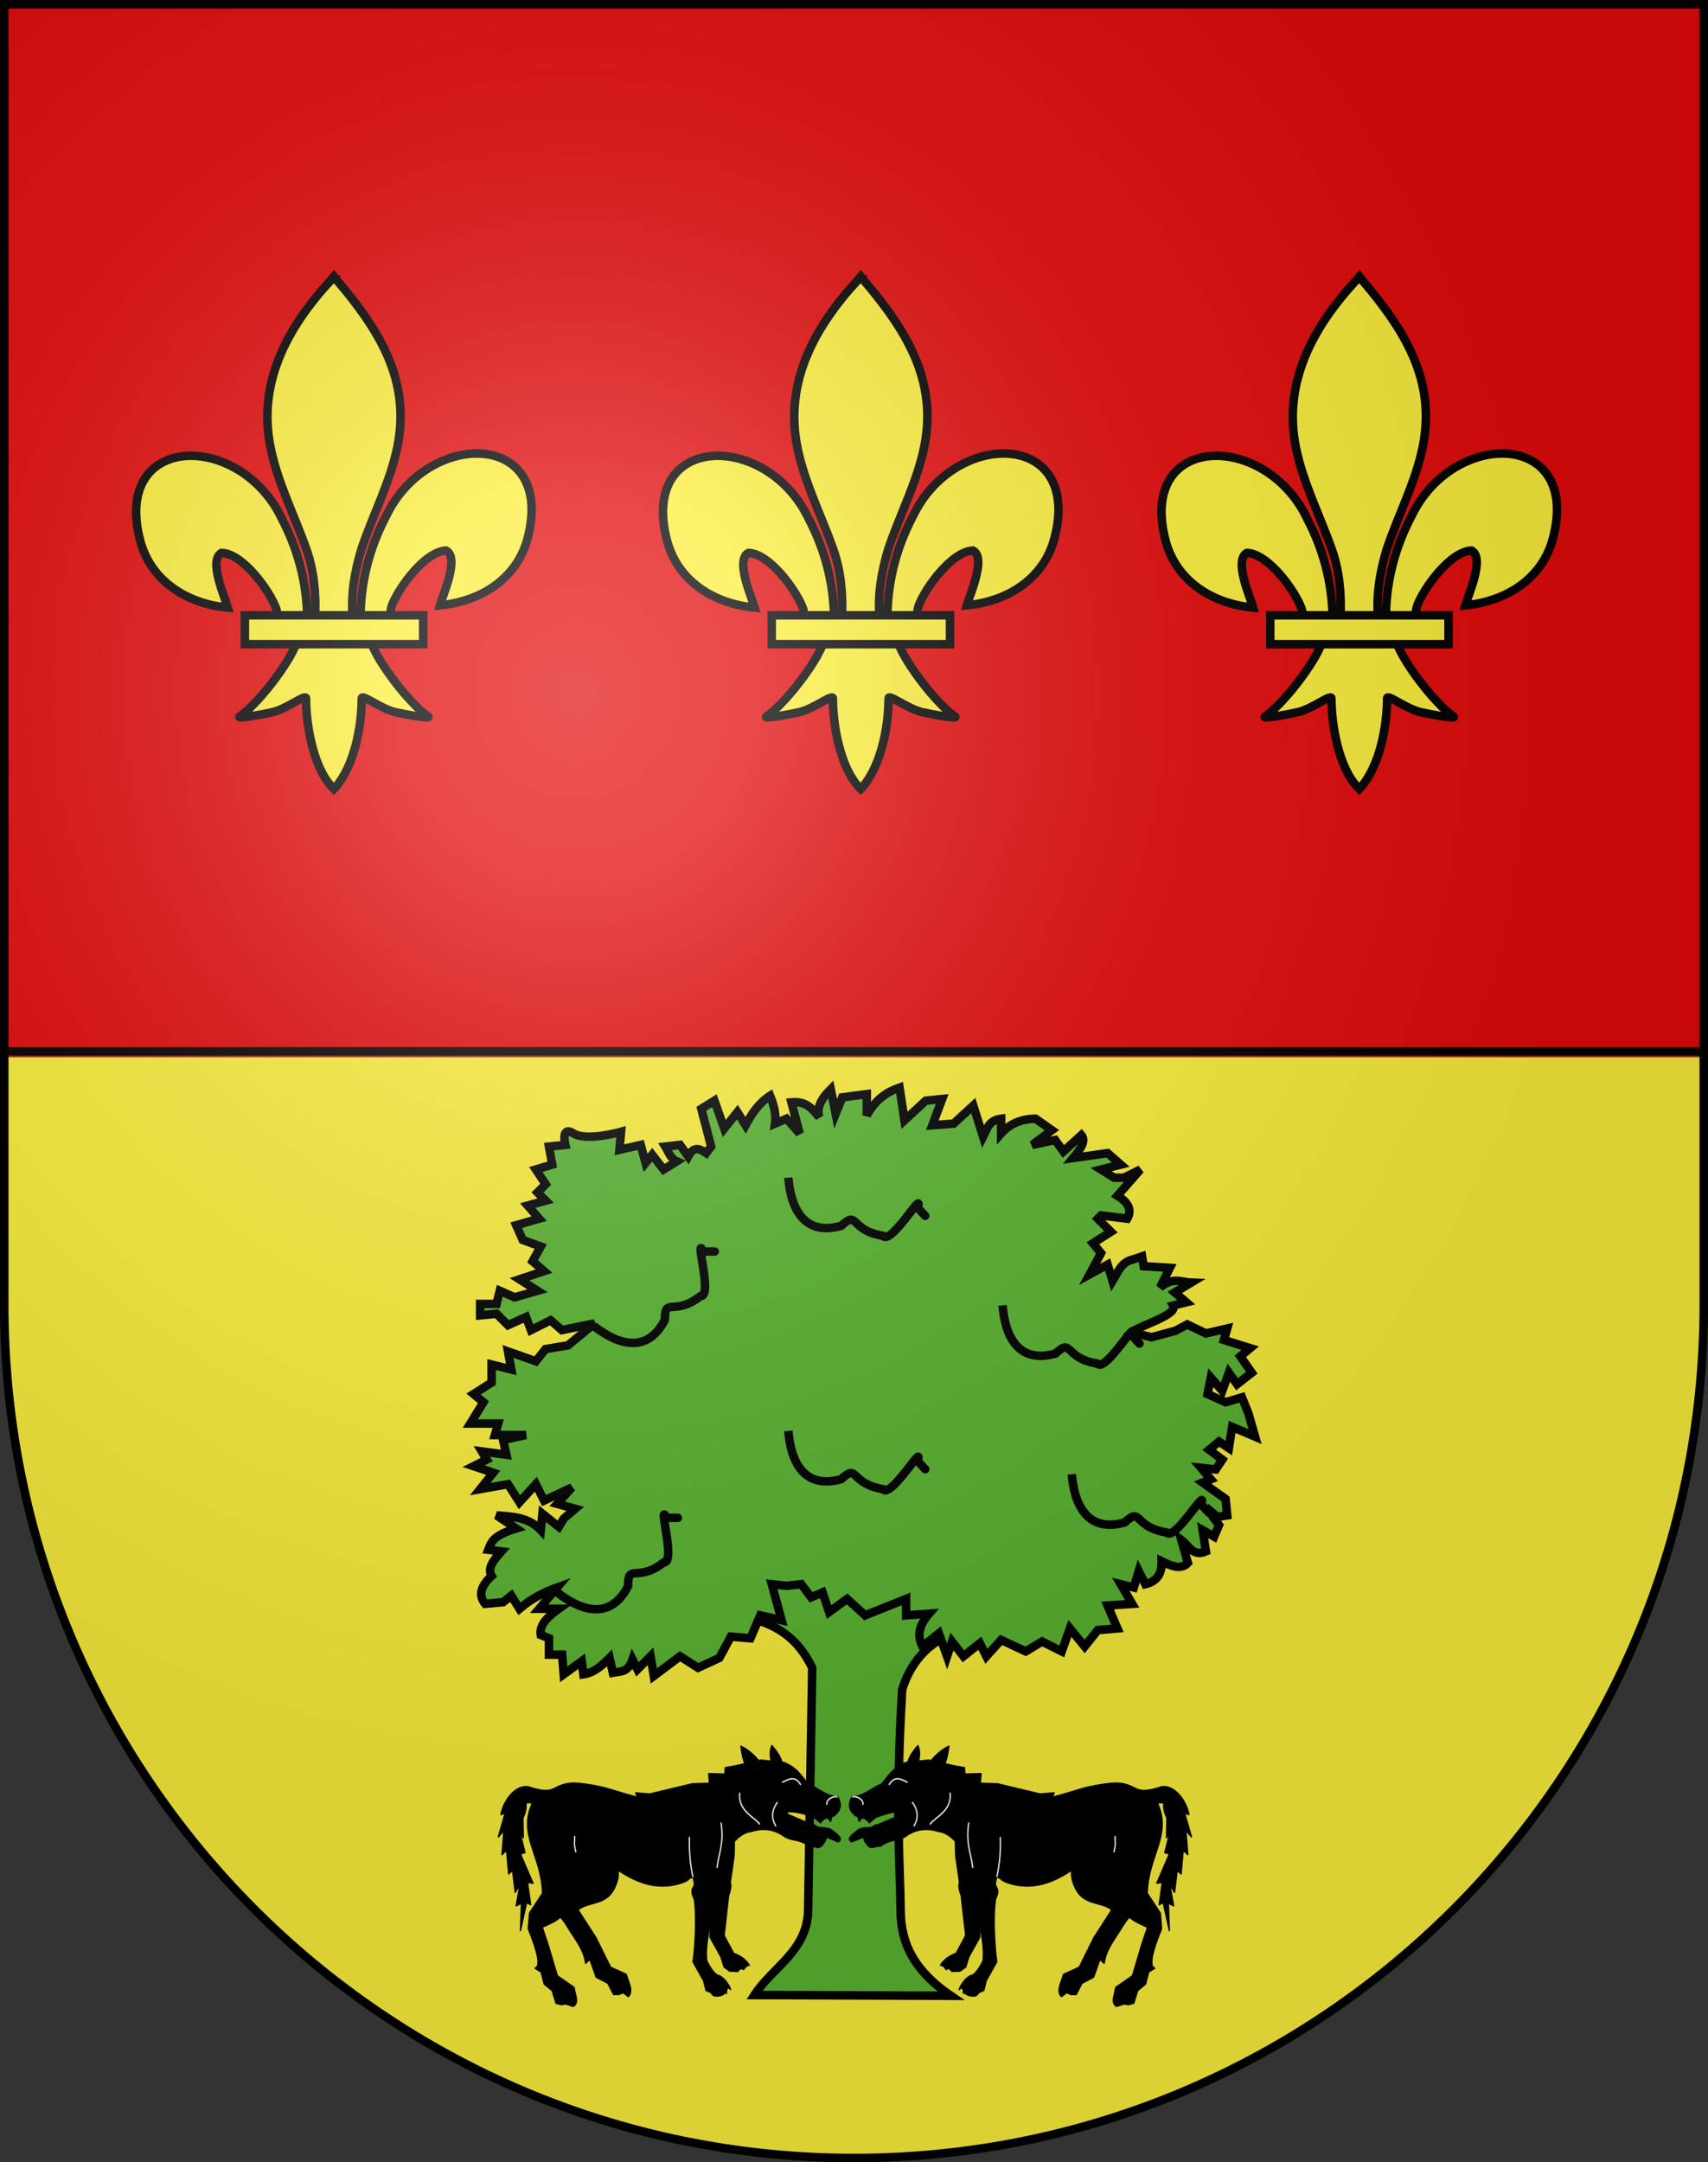 <?xml version="1.0" encoding="UTF-8" standalone="no"?>
<svg
   xmlns:dc="http://purl.org/dc/elements/1.1/"
   xmlns:cc="http://creativecommons.org/ns#"
   xmlns:rdf="http://www.w3.org/1999/02/22-rdf-syntax-ns#"
   xmlns:svg="http://www.w3.org/2000/svg"
   xmlns="http://www.w3.org/2000/svg"
   xmlns:xlink="http://www.w3.org/1999/xlink"
   xmlns:sodipodi="http://sodipodi.sourceforge.net/DTD/sodipodi-0.dtd"
   xmlns:inkscape="http://www.inkscape.org/namespaces/inkscape"
   height="763"
   width="603"
   version="1.0"
   id="svg20"
   sodipodi:version="0.32"
   inkscape:version="0.48.2 r9819"
   sodipodi:docname="Blason_Es_famille_Aduña_(Guipuscoa).svg"
   inkscape:output_extension="org.inkscape.output.svg.inkscape"
   sodipodi:modified="true">
  <rect width="100%" height="100%" fill="#333333" stroke="none"/>
  <defs
     id="defs29">
    <linearGradient
       id="linearGradient2893">
      <stop
         style="stop-color:#ffffff;stop-opacity:0.314;"
         offset="0"
         id="stop2895" />
      <stop
         id="stop2897"
         offset="0.19"
         style="stop-color:#ffffff;stop-opacity:0.251;" />
      <stop
         style="stop-color:#6b6b6b;stop-opacity:0.125;"
         offset="0.6"
         id="stop2901" />
      <stop
         style="stop-color:#000000;stop-opacity:0.125;"
         offset="1"
         id="stop2899" />
    </linearGradient>
    <radialGradient
       inkscape:collect="always"
       xlink:href="#linearGradient2893"
       id="radialGradient3236"
       gradientUnits="userSpaceOnUse"
       gradientTransform="matrix(1.215,1.531577e-24,1.464684e-23,1.267,-839.192,-490.489)"
       cx="858.042"
       cy="579.933"
       fx="858.042"
       fy="579.933"
       r="300" />
    <radialGradient
       gradientTransform="matrix(1.353,0,0,1.349,-77.629,-85.747)"
       gradientUnits="userSpaceOnUse"
       xlink:href="#linearGradient2893-0"
       id="radialGradient3163"
       fy="226.331"
       fx="221.445"
       r="300"
       cy="226.331"
       cx="221.445" />
    <linearGradient
       id="linearGradient2893-0">
      <stop
         id="stop2895-9"
         offset="0"
         style="stop-color:#ffffff;stop-opacity:0.314" />
      <stop
         id="stop2897-4"
         offset="0.19"
         style="stop-color:#ffffff;stop-opacity:0.251" />
      <stop
         id="stop2901-8"
         offset="0.6"
         style="stop-color:#6b6b6b;stop-opacity:0.125" />
      <stop
         id="stop2899-8"
         offset="1"
         style="stop-color:#000000;stop-opacity:0.125" />
    </linearGradient>
  </defs>
  <sodipodi:namedview
     inkscape:window-height="934"
     inkscape:window-width="1280"
     inkscape:pageshadow="2"
     inkscape:pageopacity="0.0"
     guidetolerance="10.0"
     gridtolerance="10.0"
     objecttolerance="10.0"
     borderopacity="1.0"
     bordercolor="#666666"
     pagecolor="#ffffff"
     id="base"
     inkscape:zoom="1"
     inkscape:cx="259.74601"
     inkscape:cy="381.5"
     inkscape:window-x="-4"
     inkscape:window-y="-4"
     inkscape:current-layer="layer2"
     showgrid="true"
     inkscape:window-maximized="1"
     inkscape:snap-global="false">
    <inkscape:grid
       type="xygrid"
       id="grid2995" />
  </sodipodi:namedview>
  <desc
     id="desc22">Coat of Arms of Canton of Freiburg (Fribourg)</desc>
  <g
     inkscape:groupmode="layer"
     id="layer1"
     inkscape:label="Fond écu"
     style="display:inline"
     sodipodi:insensitive="true">
    <path
       style="fill:#fcef3c;fill-opacity:1"
       d="m 1.5,373 0,87.375 c 0,166.311 134.315,301.125 300,301.125 165.685,0 300,-134.814 300,-301.125 l 0,-87.375 -600,0 z"
       id="path3770"
       inkscape:connector-curvature="0" />
    <path
       style="fill:#e20909;fill-opacity:1"
       d="m 1.5,373 600,0 0,-371.5 -600,0 0,371.5 z"
       id="path1899"
       inkscape:connector-curvature="0" />
    <path
       style="fill:none;stroke:#000000;stroke-width:3;stroke-linecap:butt;stroke-linejoin:miter;stroke-miterlimit:4;stroke-opacity:1;stroke-dasharray:none"
       d="m 2,371 600,0"
       id="path2997"
       inkscape:connector-curvature="0" />
  </g>
  <g
     inkscape:groupmode="layer"
     id="layer2"
     inkscape:label="Meubles"
     style="display:inline">
    <g
       id="g3016"
       transform="matrix(0.198,0,0,0.198,232.578,96.085)"
       style="stroke:#000000;stroke-width:15.165;stroke-miterlimit:4;stroke-opacity:1;stroke-dasharray:none">
      <path
         sodipodi:nodetypes="ccscscc"
         id="path1876"
         style="fill:#fcef3c;fill-opacity:1;fill-rule:evenodd;stroke:#000000;stroke-width:15.165;stroke-linecap:butt;stroke-linejoin:miter;stroke-miterlimit:4;stroke-opacity:1;stroke-dasharray:none;display:inline"
         d="m 407.615,609.199 c 1.425,-61.956 16.751,-119.539 45.29,-174.109 74.714,-157.186 302.92,-153.432 252.615,38.811 -18.537,70.839 -81.509,112.474 -156.319,119.615 5.4,-18.665 35.1,-84.652 11.124,-97.562 -38.338,1.448 -85.944,67.705 -97.393,99.301 -1.653,4.536 -1.19,9.778 -3.036,14.24"
         inkscape:connector-curvature="0" />
      <path
         sodipodi:nodetypes="ccscscc"
         id="path1902"
         style="fill:#fcef3c;fill-opacity:1;fill-rule:evenodd;stroke:#000000;stroke-width:15.165;stroke-linecap:butt;stroke-linejoin:miter;stroke-miterlimit:4;stroke-opacity:1;stroke-dasharray:none"
         d="M 312.577,613.295 C 311.152,551.339 295.826,493.756 267.287,439.187 192.573,282.001 -35.633,285.755 14.672,477.998 c 18.537,70.839 81.509,112.474 156.319,119.615 -5.4,-18.665 -35.1,-84.652 -11.124,-97.562 38.338,1.448 85.944,67.705 97.393,99.301 1.653,4.536 1.19,9.778 3.036,14.24"
         inkscape:connector-curvature="0" />
      <path
         sodipodi:nodetypes="csccccsccc"
         id="path3734"
         style="fill:#fcef3c;fill-opacity:1;fill-rule:nonzero;stroke:#000000;stroke-width:15.165;stroke-linecap:butt;stroke-linejoin:miter;stroke-miterlimit:4;stroke-opacity:1;stroke-dasharray:none"
         d="m 355.68,13.043 c -78.714,84.849 -131.565,182.962 -108.781,298.031 12.57,63.484 43.042,122.28 64.531,183.438 13.436,38.37 16.872,78.452 15.281,118.781 l 66.781,0 c -3.197,-40.626 3.807,-79.998 15.281,-118.781 20.474,-61.538 51.626,-119.906 64.531,-183.438 C 497.433,192.295 440.798,102.715 364.867,13.418 L 360.227,7.5 l -4.547,5.543 z"
         inkscape:connector-curvature="0" />
      <path
         sodipodi:nodetypes="cssscccssscc"
         id="path6395"
         style="fill:#fcef3c;fill-opacity:1;fill-rule:evenodd;stroke:#000000;stroke-width:15.165;stroke-linecap:butt;stroke-linejoin:miter;stroke-miterlimit:4;stroke-opacity:1;stroke-dasharray:none"
         d="m 293.398,660.325 c -13.962,39.13 -70.888,110.792 -101.125,131.219 -7.842,5.298 37.486,-3.052 57.781,-7.5 26.619,-5.835 61.217,-34.198 60.406,-24.188 -0.076,45.838 12.811,122.324 46.406,157.469 l 3.182,3.388 3.287,-3.388 c 33.578,-39.171 46.238,-108.042 46.406,-157.469 -0.811,-10.01 33.787,18.353 60.406,24.188 20.295,4.448 65.623,12.798 57.781,7.5 C 497.693,771.117 440.798,699.455 426.836,660.325 l -133.438,0 z"
         inkscape:connector-curvature="0" />
      <rect
         id="rect4623"
         style="fill:#fcef3c;fill-opacity:1;stroke:#000000;stroke-width:15.165;stroke-miterlimit:4;stroke-opacity:1;stroke-dasharray:none"
         y="611.303"
         x="201.406"
         height="51.503"
         width="317.888" />
    </g>
    <use
       x="0"
       y="0"
       xlink:href="#g3016"
       id="use3791"
       transform="translate(176,0)"
       width="603"
       height="763" />
    <use
       x="0"
       y="0"
       xlink:href="#g3016"
       id="use3793"
       transform="translate(-186,0)"
       width="603"
       height="763" />
    <g
       id="layer1-4"
       inkscape:label="Meubles"
       transform="matrix(0.382,0,0,0.382,163.336,333.067)"
       style="stroke:#000000;stroke-opacity:1;stroke-width:7.858;stroke-miterlimit:4;stroke-dasharray:none">
      <g
         id="g7256"
         transform="matrix(3.37,0,0,3.37,-67.176,-2363.553)"
         style="display:inline;stroke:#000000;stroke-opacity:1;stroke-width:2.332;stroke-miterlimit:4;stroke-dasharray:none">
        <path
           inkscape:connector-curvature="0"
           sodipodi:nodetypes="ccccccsccccccccc"
           id="path1910"
           style="fill:#5ab532;fill-opacity:1;fill-rule:evenodd;stroke:#000000;stroke-width:2.332;stroke-linecap:butt;stroke-linejoin:miter;stroke-miterlimit:4;stroke-opacity:1;stroke-dasharray:none"
           d="m 103.307,872.94 -6.627,12.782 c 10.135,1.954 15.483,6.645 19.121,14.07 l -1.132,66.88 c -0.455,10.87 -9.811,15.212 -14.717,22.819 l 53.879,0.203 c -11.997,-8.155 -13.754,-16.6 -13.803,-23.783 -0.076,-11.28 -1.51,-26.95 0.438,-60.123 3.345,-11.115 12.409,-16.361 18.702,-15.805 l -9.941,-11.361 -5.917,3.05 -2.604,-9.677 -10.415,12.782 -8.048,-16.095 -4.261,7.519 z" />
        <path
           sodipodi:nodetypes="cccccccccccccccccccccccccccccccccccccccccccccccccccccccccccccccccccccccccccccccccccccccccccccscccccccccccccccccccccccccccccccccccccccccccccccccccccccccccccccccccccccccccccccccccccccccccccccccccccccccccccccccccccccccccccccccccccccccccc"
           inkscape:connector-curvature="0"
           id="path4587"
           style="fill:#5ab532;fill-opacity:1;fill-rule:evenodd;stroke:#000000;stroke-width:2.332;stroke-linecap:butt;stroke-linejoin:miter;stroke-miterlimit:4;stroke-opacity:1;stroke-dasharray:none"
           d="m 108.753,877.318 -4.044,-0.449 2.696,9.885 -5.841,-1.348 -2.696,6.29 -5.392,-0.449 -3.145,5.841 -5.841,2.696 -4.942,-3.145 -7.189,5.392 -0.899,-5.392 -3.594,3.594 -1.348,-2.696 c -1.2,3.586 -3.385,3.232 -5.392,3.594 l -0.899,-4.044 c -2.096,2.098 -4.26,4.061 -7.189,4.493 l -0.449,-3.594 -4.942,3.594 -0.449,-5.392 -3.594,0 0,-4.493 -2.246,-0.899 c -0.445,-2.919 2.045,-5.105 4.942,-7.189 l -5.392,0 4.942,-5.841 c -3.445,1.232 -6.889,2.923 -10.334,5.841 l -2.246,-3.594 -2.246,1.797 -4.942,0.449 c -2.026,-2.546 -0.959,-5.092 1.797,-7.638 -1.305,-2.246 0.693,-4.493 2.696,-6.739 l -3.594,-0.449 c 0.752,-1.947 1.136,-3.894 7.638,-5.841 l -5.392,-3.594 c 4.282,0.393 8.665,0.387 12.131,4.044 l 0.449,-4.493 4.493,3.594 1.348,-2.246 3.145,-2.696 -4.942,-1.348 4.044,-4.493 -7.638,3.594 -2.246,-4.493 -4.493,4.942 -3.145,-4.942 -7.638,1.348 3.594,-4.493 -5.392,-1.797 3.594,-1.797 -1.348,-2.246 6.739,0.899 -0.899,-4.044 6.29,-1.348 -8.537,0 0.899,-3.145 -7.638,0 3.594,-5.841 -2.696,-2.246 4.942,-3.145 0,-4.942 5.392,1.348 -0.899,-4.942 7.638,2.696 2.648,-3.34 6.163,-1.026 7.289,-6.008 -8.958,1.837 -3.098,-2.696 -5.392,2.696 -1.348,-3.594 -4.942,2.246 -3.145,-3.145 -4.493,0.449 0,-3.145 4.493,0 0.899,-3.594 4.044,1.797 6.29,-1.797 -4.942,-3.145 6.739,-2.246 -3.145,-2.696 2.246,-4.044 -4.942,-1.797 -1.797,-4.044 6.29,-1.797 -3.145,-3.594 4.942,-1.348 -2.246,-2.246 2.246,-2.246 -2.696,-4.044 4.493,-1.348 -0.899,-4.942 4.493,-0.449 c 0,0 -1.348,-5.392 2.246,-3.145 3.594,2.246 13.03,-0.449 13.03,-0.449 l -0.449,4.942 5.841,-1.348 1.348,4.942 1.797,-2.246 3.145,4.044 3.594,-2.246 c -1.69,-0.706 -2.232,-2.561 -3.145,-4.044 l 4.044,-0.449 2.246,3.145 c 1.647,-3.062 3.295,-1.97 4.942,-0.899 l 1.348,-1.797 -2.696,-10.334 3.594,-2.246 2.696,7.638 3.594,-4.493 2.246,3.594 c 1.629,-3.005 3.441,-5.918 6.739,-8.087 1.419,3.516 1.615,5.808 1.348,7.638 l 3.145,-1.348 3.594,4.044 -2.246,-8.537 c 4.284,-0.39 5.799,1.989 7.638,4.044 -0.812,-2.546 0.576,-5.092 3.145,-7.638 l 1.348,6.739 1.797,-4.493 6.739,-0.899 0,5.841 c 2.498,-4.534 5.646,-6.469 8.986,-7.638 l 1.348,8.986 5.841,-5.392 4.493,-0.449 -2.696,7.189 5.841,-0.449 5.392,-4.942 2.696,8.537 c 1.055,-2.043 1.483,-4.503 4.942,-4.942 l 0,4.044 c 2.307,-2.605 5.434,-3.981 9.435,-4.044 l 4.493,3.145 -5.392,4.044 6.29,-1.348 2.246,3.145 4.942,-4.493 c 1.333,1.576 -0.235,3.878 -2.246,6.29 l 9.435,-1.348 3.594,3.145 -5.392,1.348 3.594,2.246 2.696,0 4.493,-2.246 -6.29,7.189 c 2.788,1.719 4.134,3.726 2.696,6.29 l -7.189,-0.899 -0.899,0.899 3.594,3.594 -4.942,3.145 2.246,2.696 -3.145,5.841 4.942,-2.696 1.348,4.493 c 1.418,-2.327 2.377,-5.112 5.392,-5.841 l 2.696,-0.899 0.449,2.696 7.189,0.449 -2.696,5.392 c 3.486,-3.011 5.828,-1.448 8.537,-1.348 l -4.493,2.696 3.145,2.696 -3.594,0.899 c 1.393,2.595 -9.401,5.562 -11.372,7.316 l 5.412,1.368 6.585,-1.777 3.252,-1.73 5.109,2.461 5.841,-1.348 -0.899,3.145 7.189,2.246 -2.696,2.246 3.145,4.493 -4.044,3.145 -2.246,-3.145 -1.797,4.942 -3.145,-3.594 -0.899,4.493 4.942,2.246 4.493,-1.348 1.797,4.493 1.797,6.29 -6.29,-2.696 -0.899,5.841 -2.696,-1.797 -2.696,2.246 3.594,2.696 -1.797,2.696 -4.044,-0.449 2.696,3.145 -2.246,0.899 6.29,4.493 0.449,4.493 -2.696,0.449 -3.145,-2.696 3.594,4.942 -1.348,3.145 -3.145,-1.797 0.899,5.841 c -3.558,1.575 -4.716,-1.65 -6.739,-3.145 l 1.797,6.29 c -1.865,1.975 -4.49,0.909 -7.189,-0.449 0.109,3.302 -1.215,5.529 -4.493,6.29 l -1.797,-3.594 -1.348,4.493 -3.594,-0.899 3.145,5.392 -6.739,0.449 2.696,6.29 -5.392,0.449 -3.594,4.493 -4.044,-4.942 -2.246,6.29 -5.392,-2.696 -4.493,2.696 -6.739,-3.145 -4.044,4.493 -1.797,-3.594 -4.493,3.594 -3.145,-4.044 -1.348,4.044 -2.246,-6.29 -4.493,3.594 c -1.591,-2.995 -0.847,-5.991 1.797,-8.986 l -6.29,0.449 0,-4.493 -11.232,4.493 -4.942,-4.493 -4.942,3.594 -1.797,-5.392 -3.145,1.348 -2.696,-3.594 z" />
      </g>
      <path
         transform="translate(14,-8)"
         sodipodi:nodetypes="ccccc"
         inkscape:connector-curvature="0"
         id="path3042"
         d="m 107.024,360.82 c 21.954,17.38 49.396,26.527 65.861,-5.488 0,-21.954 8.233,-2.744 32.931,-21.954 11.892,0.915 -6.403,-58.543 2.744,-41.163 0.915,0 21.039,0 2.744,0"
         style="fill:none;stroke:#000000;stroke-width:7.858;stroke-linecap:butt;stroke-linejoin:miter;stroke-opacity:1;stroke-miterlimit:4;stroke-dasharray:none" />
      <use
         height="1052.362"
         width="744.094"
         transform="translate(-34,246)"
         id="use3812"
         xlink:href="#path3042"
         y="0"
         x="0"
         style="stroke:#000000;stroke-opacity:1;stroke-width:7.858;stroke-miterlimit:4;stroke-dasharray:none" />
      <use
         height="1052.362"
         width="744.094"
         transform="matrix(0.681,0.733,-0.733,0.681,942.665,18.36)"
         id="use3814"
         xlink:href="#use3812"
         y="0"
         x="0"
         style="stroke:#000000;stroke-opacity:1;stroke-width:7.858;stroke-miterlimit:4;stroke-dasharray:none" />
      <use
         height="1052.362"
         width="744.094"
         transform="translate(-64,-156)"
         id="use3816"
         xlink:href="#use3814"
         y="0"
         x="0"
         style="stroke:#000000;stroke-opacity:1;stroke-width:7.858;stroke-miterlimit:4;stroke-dasharray:none" />
      <use
         height="1052.362"
         width="744.094"
         transform="translate(-198,-118)"
         id="use3818"
         xlink:href="#use3816"
         y="0"
         x="0"
         style="stroke:#000000;stroke-opacity:1;stroke-width:7.858;stroke-miterlimit:4;stroke-dasharray:none" />
      <use
         height="1052.362"
         width="744.094"
         transform="translate(0,234)"
         id="use3820"
         xlink:href="#use3818"
         y="0"
         x="0"
         style="stroke:#000000;stroke-opacity:1;stroke-width:7.858;stroke-miterlimit:4;stroke-dasharray:none" />
    </g>
    <g
       id="g3895"
       transform="matrix(0.231,0,0,0.231,166.49,584.292)"
       style="fill:#000000">
      <g
         transform="matrix(2.092,0,0,2.305,-49.983,-542.125)"
         style="fill:#000000;stroke:#000000;stroke-width:1.002;stroke-miterlimit:4;stroke-opacity:1;stroke-dasharray:none"
         id="g3282">
        <path
           d="m 216.166,349.273 -0.532,18.679 -2.741,17.312 c 0.986,2.94 -0.163,5.881 -1.234,8.821 l -3.297,26.545 6.921,11.704 c 5.097,1.828 9.088,4.309 11.351,7.814 -3.372,0.979 -2.811,1.959 -4.08,2.938 -1.941,-1.298 -3.073,-0.205 -4.08,1.259 l -6.031,-0.21 -4.08,-2.728 -2.306,-6.716 -7.983,-13.012 1.774,-40.505 -1.419,-12.592 -4.612,-27.493 22.351,8.185 z"
           style="fill:#000000;fill-rule:evenodd;stroke:#000000;stroke-width:1.002;stroke-linecap:butt;stroke-linejoin:miter;stroke-miterlimit:4;stroke-opacity:1;stroke-dasharray:none"
           id="path4349"
           inkscape:connector-curvature="0" />
        <path
           d="m 251.101,307.887 c -0.594,-4.382 -3.559,-8.764 -7.843,-13.145 -2.554,5.702 -0.203,10.436 0.654,15.465"
           style="fill:#000000;fill-rule:evenodd;stroke:#000000;stroke-width:1.002;stroke-linecap:round;stroke-linejoin:round;stroke-miterlimit:4;stroke-opacity:1;stroke-dasharray:none;display:inline"
           id="path4275"
           inkscape:connector-curvature="0" />
        <path
           d="m 287.585,339.775 -1.386,5.058 -3.004,-3.281"
           style="fill:#000000;stroke:#000000;stroke-width:1.002;stroke-linecap:round;stroke-linejoin:round;stroke-miterlimit:4;stroke-opacity:1;stroke-dasharray:none;display:inline"
           id="path4287"
           inkscape:connector-curvature="0" />
        <path
           d="m 288.62,351.835 c 2.386,1.94 7.117,4.67 3.092,6.632 l -9.83,-3.646 c 0.178,-2.384 -7.562,-1.316 -11.437,-1.933 l -6.273,-3.474 -13.071,-0.931 3.958,-8.087 17.495,6.794 c 4.34,0.278 2.161,2.251 8.481,1.986 4.143,0.411 5.467,0.937 7.586,2.659 z"
           style="fill:#000000;fill-rule:evenodd;stroke:#000000;stroke-width:1.002;stroke-linecap:round;stroke-linejoin:round;stroke-miterlimit:4;stroke-opacity:1;stroke-dasharray:none;display:inline"
           id="path4277"
           inkscape:connector-curvature="0" />
        <path
           d="m 122.006,349.522 c 2.909,11.217 10.932,23.119 8.623,33.638 -5.408,18.837 -19.358,13.565 -29.038,20.347 l 13.184,18.608 10.663,19.516 11.433,4.713 c 1.56,5.176 5.524,10.999 1.537,14.686 l -3.785,-2.658 -2.911,1.2 -4.041,0.103 -4.26,-7.488 -8.53,-4.06 -4.523,-11.737 -3.179,2.516 c -1.005,-8.478 -7.531,-15.833 -11.033,-21.004 -3.959,-5.45 -6.922,-11.643 -15.08,-13.963 l 3.039,-15.835 12.108,-5.469 C 93.191,380.027 93.708,375.547 93.315,371.549 l -6.028,-17.478 34.718,-4.548 z"
           style="fill:#000000;fill-rule:evenodd;stroke:#000000;stroke-width:1.002;stroke-linecap:round;stroke-linejoin:round;stroke-miterlimit:4;stroke-opacity:1;stroke-dasharray:none;display:inline"
           id="path3075"
           inkscape:connector-curvature="0" />
        <path
           d="m 108.888,363.3 c 3.506,0.711 5.054,2.084 4.248,4.253 -7.076,0.716 -15.36,-0.711 -21.568,1.547 -2.777,1.45 -5.307,3.34 -6.862,6.959 -3.549,2.363 -6.148,0.229 -9.15,0 l 9.803,-14.692 23.528,1.933 z"
           style="fill:#000000;fill-rule:evenodd;stroke:#000000;stroke-width:1.002;stroke-linecap:round;stroke-linejoin:round;stroke-miterlimit:4;stroke-opacity:1;stroke-dasharray:none;display:inline"
           id="path3077"
           inkscape:connector-curvature="0" />
        <path
           d="m 55.8,391.92 -1.968,-14.639 -2.827,2.469 -1.53,-15.721 -3.342,2.913 1.375,-16.107 -4.051,4.337 5.02,-15.859 -3.152,1.066 c 1.833,-8.914 10.186,-19.53 19.756,-18.374 20.813,6.311 16.598,-1.094 31.442,-2.34 5.936,-0.498 21.065,1.985 27.507,3.789 7.936,2.221 14.87,4.089 21.206,5.548 l -1.448,-2.933 10.266,0.768 30.859,-6.718 12.753,-0.406 -0.493,-6.378 11.781,0.309 0.286,-4.262 7.206,-1.15 18.986,-3.856 16.641,1.556 c 9.926,3.705 12.936,9.205 17.671,14.276 7.189,2.543 14.256,8.878 21.445,8.119 5.181,8.227 -0.947,11.184 -2.345,12.855 -3.592,0.908 -7.554,1.068 -10.008,4.668 l -4.632,-3.586 c -9.88,-3.294 -12.965,-3.728 -19.501,-3.857 l -0.686,5.413 c 4.306,2.74 7.018,4.445 13.039,8.322 3.187,0.959 5.178,1.803 8.178,2.097 0.706,0.069 1.148,-2.557 1.83,-2.571 0.686,-0.014 0.459,2.603 2.23,2.706 3.204,0.361 5.137,1.204 1.544,5.277 -3.377,5.012 -6.745,0.742 -10.122,1.759 -6.981,-4.979 -12.131,-3.33 -18.014,-6.36 -8.26,-5.553 -16.633,-5.724 -24.297,-3.535 -10.308,0.823 -18.693,12.945 -25.061,23.278 -0.731,17.164 -0.384,3.211 -2.437,20.694 0.954,9.558 0.325,4.834 -1.11,8.766 -2.506,13.864 -5.397,23.722 -4.052,33.327 1.98,3.377 5.413,8.857 8.332,9.455 6.064,1.749 9.672,10.289 8.923,9.284 -1.833,-2.462 -3.268,-0.072 -2.967,2.585 0.571,-2.577 -0.538,-0.12 -2.656,0.872 -2.444,1.145 -6.054,1.034 -7.097,0.327 l -1.72,-1.875 -3.455,-1.304 -1.672,-6.34 -7.762,-12.581 c 1.401,-7.964 2.953,-29.696 0.922,-41.504 -4.807,-9.618 2.616,-5.46 -0.96,-14.593 -4.191,0.462 -1.203,2.232 -11.501,4.614 -16.965,3.924 -32.9,-1.774 -49.293,-13.397 -7.932,-2.761 -17.106,-10.824 -24.369,-8.736 l -0.286,0.271 c 1.844,9.395 4.544,19.118 1.43,26.59 -8.524,17.148 -15.494,19.496 -26.134,23.816 l 3.946,10.555 7.091,21.651 12.295,7.781 c 0.641,5.443 3.906,9.795 -0.629,12.449 l -5.547,-1.624 -3.031,0.474 -4.003,-0.88 -2.859,-8.39 -5.776,-4.33 -2.287,-8.051 -4.403,-2.436 C 76.377,440.475 67.844,421.98 65.3,416.078 l 0.915,-10.352 9.55,-13.126 C 75.065,367.352 57.469,354.021 68.388,332.655 59.806,332.063 66.753,332.487 61.361,342.703 l 0.3,12.994 -2.889,-5.289 4.091,15.197 -3.345,0.876 9.233,19.41 -4.018,-0.58 2.269,14.801 -2.931,-1.433 -4.477,18.599 0.746,-18.232 -3.876,1.841 2.83,-14.46 -3.494,5.494 z"
           style="fill:#000000;fill-rule:evenodd;stroke:#000000;stroke-width:1.002;stroke-linecap:round;stroke-linejoin:round;stroke-miterlimit:4;stroke-opacity:1;stroke-dasharray:none;display:inline"
           id="path3079"
           inkscape:connector-curvature="0" />
        <path
           d="m 99.183,354.953 c 0.237,6.406 -0.864,2.303 0.785,10.138"
           style="fill:#000000;fill-rule:evenodd;stroke:#ffffff;stroke-width:1.002;stroke-linecap:round;stroke-linejoin:round;stroke-miterlimit:4;stroke-opacity:1;stroke-dasharray:none;display:inline"
           id="path3101"
           inkscape:connector-curvature="0" />
        <path
           d="m 239.337,312.14 c -5.038,-7.748 -11.125,-13.635 -18.627,-17.011 0.909,7.388 2.924,14.122 7.516,19.331 l 0,0"
           style="fill:#000000;fill-rule:evenodd;stroke:#000000;stroke-width:1.002;stroke-linecap:round;stroke-linejoin:round;stroke-miterlimit:4;stroke-opacity:1;stroke-dasharray:none;display:inline"
           id="path4289"
           inkscape:connector-curvature="0" />
        <path
           d="m 203.239,375.382 c 1.216,-9.348 5.188,-15.808 2.938,-29.314"
           style="fill:#000000;stroke:#ffffff;stroke-width:1.002;stroke-linecap:round;stroke-linejoin:round;stroke-miterlimit:4;stroke-opacity:1;stroke-dasharray:none;display:inline"
           id="path4291"
           inkscape:connector-curvature="0" />
        <path
           d="m 185.556,381.533 c -2.229,-9.472 -2.651,-16.952 -2.543,-25.84"
           style="fill:#000000;stroke:#ffffff;stroke-width:1.002;stroke-linecap:round;stroke-linejoin:round;stroke-miterlimit:4;stroke-opacity:1;stroke-dasharray:none;display:inline"
           id="path4293"
           inkscape:connector-curvature="0" />
        <path
           d="m 234.218,346.653 c -3.666,-4.679 -15.858,-8.727 -14.452,-20.41"
           style="fill:#000000;stroke:#ffffff;stroke-width:1.002;stroke-linecap:round;stroke-linejoin:round;stroke-miterlimit:4;stroke-opacity:1;stroke-dasharray:none;display:inline"
           id="path4297"
           inkscape:connector-curvature="0" />
        <path
           d="m 247.18,332.438 c -4.471,5.724 -4.062,10.769 -1.144,15.465"
           style="fill:#000000;stroke:#ffffff;stroke-width:1.002;stroke-linecap:round;stroke-linejoin:round;stroke-miterlimit:4;stroke-opacity:1;stroke-dasharray:none;display:inline"
           id="path4299"
           inkscape:connector-curvature="0" />
        <path
           d="m 264.172,320.452 c -4.062,-6.101 -8.589,-3.406 -13.071,-1.546"
           style="fill:#000000;stroke:#ffffff;stroke-width:1.002;stroke-linecap:round;stroke-linejoin:round;stroke-miterlimit:4;stroke-opacity:1;stroke-dasharray:none;display:inline"
           id="path4301"
           inkscape:connector-curvature="0" />
        <path
           d="m 119.161,1307.314 a 0.982,0.982 0 1 1 0.002,6e-4"
           transform="matrix(-3.009,0,0,2.182,618.136,-2527.319)"
           style="fill:#000000;fill-opacity:1;fill-rule:evenodd;stroke:none;display:inline"
           id="path4303"
           inkscape:connector-curvature="0" />
        <path
           d="m 290.983,328.63 c -2.941,-0.75 -8.099,1.857 -7.555,4.95"
           style="fill:#000000;stroke:#ffffff;stroke-width:1.002;stroke-linecap:round;stroke-linejoin:round;stroke-miterlimit:4;stroke-opacity:1;stroke-dasharray:none;display:inline"
           id="path4305"
           inkscape:connector-curvature="0" />
      </g>
      <g
         inkscape:label="Meubles"
         id="layer6"
         style="fill:#000000" />
    </g>
    <use
       x="0"
       y="0"
       xlink:href="#g3895"
       id="use3915"
       transform="matrix(-1,0,0,1,596.571,0)"
       width="603"
       height="763" />
  </g>
  <g
     inkscape:groupmode="layer"
     id="layer3"
     inkscape:label="Reflet final"
     style="display:inline"
     sodipodi:insensitive="true">
    <path
       style="fill:url(#radialGradient3236);fill-opacity:1"
       d="M 1.5,1.5 L 1.5,460.368 C 1.5,626.679 135.815,761.5 301.5,761.5 C 467.185,761.5 601.5,626.679 601.5,460.368 L 601.5,1.5 L 1.5,1.5 z "
       id="path2346" />
  </g>
  <g
     inkscape:groupmode="layer"
     id="layer4"
     inkscape:label="Contour final"
     style="display:inline"
     sodipodi:insensitive="true">
    <path
       style="fill:none;fill-opacity:1;stroke:#000000;stroke-width:3;stroke-miterlimit:4;stroke-dasharray:none;stroke-opacity:1"
       d="M 1.5,1.5 L 1.5,460.368 C 1.5,626.679 135.815,761.5 301.5,761.5 C 467.185,761.5 601.5,626.679 601.5,460.368 L 601.5,1.5 L 1.5,1.5 z "
       id="path3239" />
  </g>
</svg>
